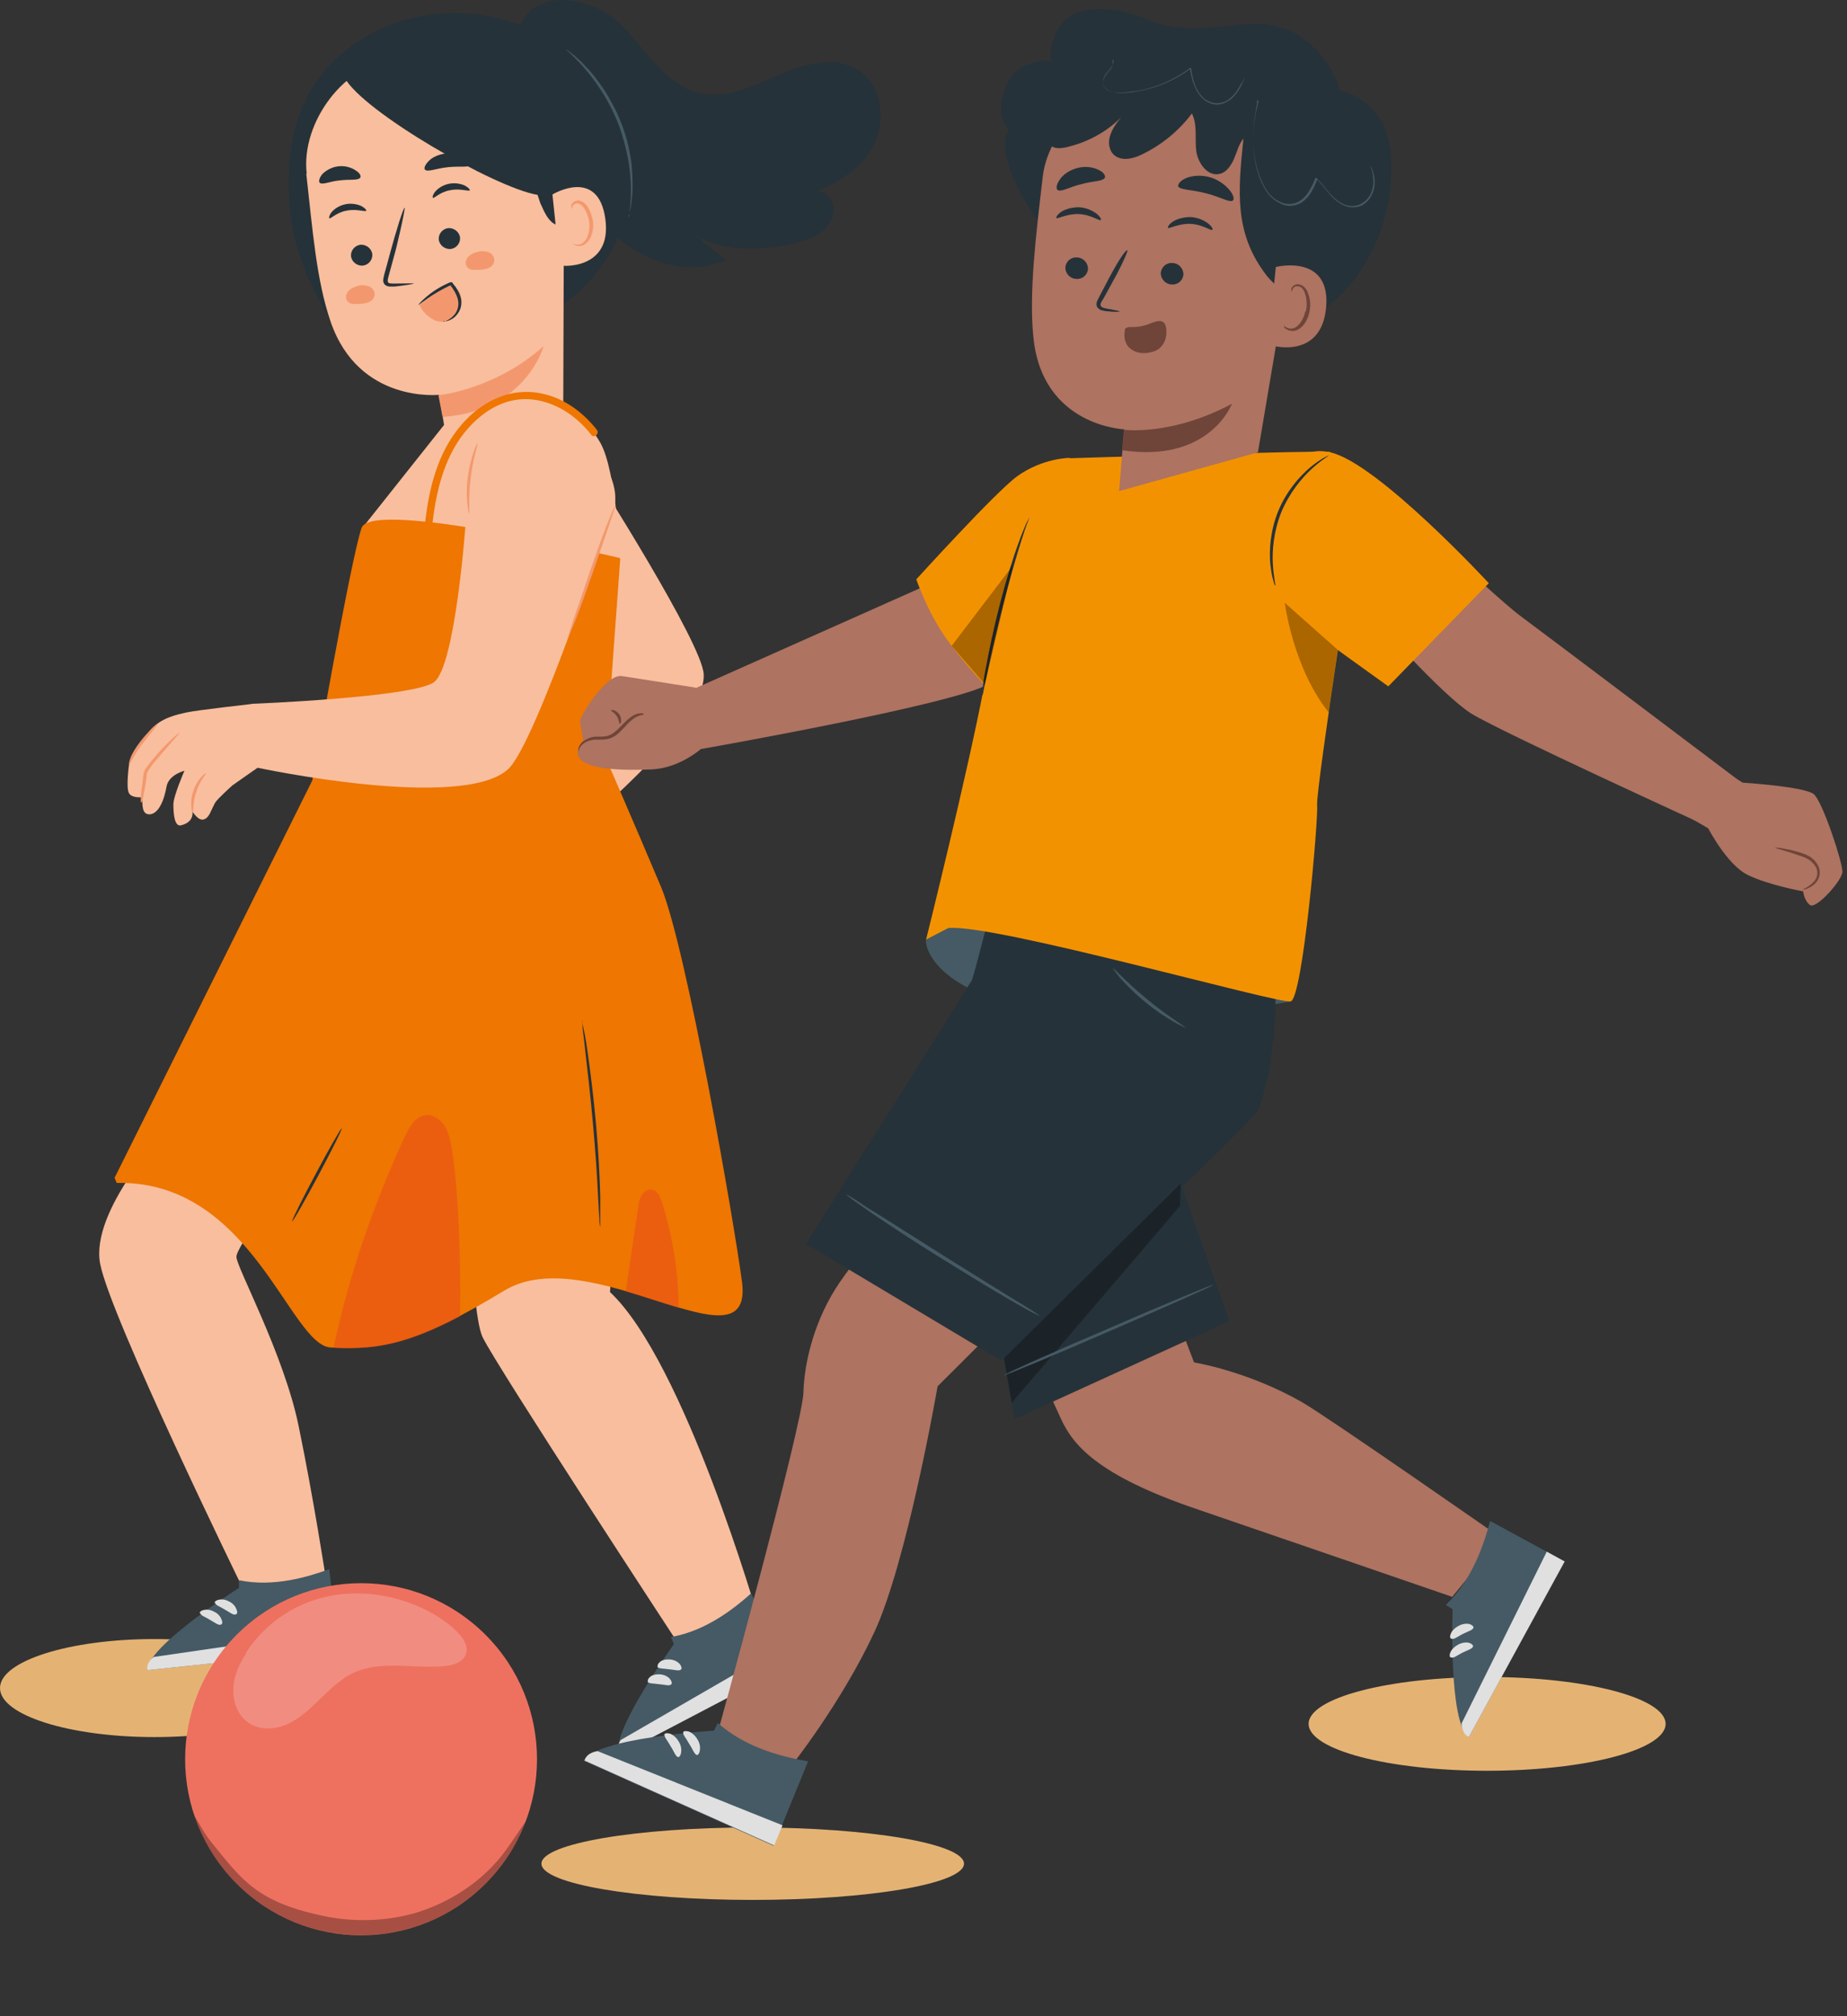 <svg width="220" height="240" viewBox="0 0 220 240" fill="none" xmlns="http://www.w3.org/2000/svg">
<rect x="0" y="0" width="220" height="240" fill="#333333" stroke="none"/>
<path d="M177.134 210.784C188.875 210.784 198.394 208.285 198.394 205.203C198.394 202.12 188.875 199.621 177.134 199.621C165.392 199.621 155.874 202.12 155.874 205.203C155.874 208.285 165.392 210.784 177.134 210.784Z" fill="#E4B374"/>
<path d="M89.658 226.158C103.557 226.158 114.825 224.227 114.825 221.845C114.825 219.463 103.557 217.532 89.658 217.532C75.758 217.532 64.491 219.463 64.491 221.845C64.491 224.227 75.758 226.158 89.658 226.158Z" fill="#E4B374"/>
<path d="M18.419 206.775C28.591 206.775 36.837 204.163 36.837 200.94C36.837 197.718 28.591 195.105 18.419 195.105C8.246 195.105 0 197.718 0 200.94C0 204.163 8.246 206.775 18.419 206.775Z" fill="#E4B374"/>
<path d="M62.867 95.655C62.867 95.655 59.822 100.424 59.416 101.236C59.011 102.099 58.148 103.57 58.503 105.244C58.706 106.31 59.721 108.898 59.721 108.898C59.721 108.898 61.344 110.674 61.903 110.724C62.461 110.826 63.07 109.913 63.07 109.913C63.07 109.913 63.831 110.775 64.44 110.674C64.846 110.623 65.708 109.659 63.78 107.376C63.019 106.462 63.679 105.041 63.679 105.041C63.679 105.041 64.896 107.477 65.556 107.984C66.216 108.492 67.332 109.304 67.636 108.695C67.941 108.086 67.941 107.426 67.332 106.97C67.332 106.97 68.448 107.173 68.651 106.564C68.803 106.006 68.397 105.549 68.093 104.686C67.941 104.23 67.89 102.251 67.89 102.251C67.89 102.251 68.195 98.445 68.195 98.09C68.195 97.684 62.867 95.553 62.867 95.553V95.655Z" fill="#F9BE9D"/>
<path d="M63.425 110.318C63.425 110.318 63.171 109.913 62.715 109.354C62.461 109.05 62.156 108.695 61.852 108.39L61.598 108.086C61.547 107.984 61.497 107.934 61.446 107.781C61.344 107.528 61.294 107.274 61.243 107.02C60.786 104.838 60.583 103.012 60.482 103.012C60.38 103.012 60.482 104.838 60.888 107.122C60.939 107.426 61.04 107.68 61.142 107.934C61.142 108.035 61.243 108.187 61.344 108.34L61.598 108.593C61.903 108.898 62.207 109.202 62.511 109.507C63.019 110.014 63.374 110.318 63.425 110.318Z" fill="#F3986E"/>
<path d="M59.772 108.898C59.772 108.898 59.721 108.593 59.569 108.187C59.416 107.781 59.264 107.173 59.112 106.564C58.808 105.244 58.605 104.179 58.503 104.179C58.402 104.179 58.402 105.295 58.757 106.665C58.909 107.325 59.112 107.934 59.366 108.34C59.569 108.745 59.772 108.948 59.822 108.898H59.772Z" fill="#F3986E"/>
<path d="M67.383 107.02C67.433 106.919 66.672 106.411 66.064 105.447C65.455 104.483 65.353 103.57 65.252 103.57C65.15 103.57 65.099 104.585 65.759 105.65C66.419 106.716 67.383 107.122 67.383 107.02Z" fill="#F3986E"/>
<path d="M70.629 56.128C70.832 56.483 83.669 76.576 83.822 80.28C84.075 86.471 68.041 99.308 68.041 99.308L62.764 95.756C62.764 95.756 72.405 82.969 72.507 80.483C72.608 77.845 62.46 68.255 61.953 67.798C61.395 67.341 55.255 60.035 57.894 56.584C60.532 53.134 68.549 52.627 70.629 56.128Z" fill="#F9BE9D"/>
<path d="M71.238 0.973C73.623 2.14 75.297 4.322 77.022 6.403C78.747 8.432 80.726 10.462 83.314 11.071C86.511 11.832 89.758 10.208 92.802 8.889C95.847 7.57 99.5 6.555 102.291 8.381C105.132 10.208 105.589 14.47 103.965 17.464C102.595 20.001 100.058 21.675 97.369 22.741C98.079 22.792 98.79 23.248 99.094 23.908C99.602 25.075 99.094 26.496 98.181 27.358C97.268 28.221 95.999 28.627 94.781 28.931C90.874 29.895 86.511 29.997 82.959 28.119C84.126 29.084 85.293 29.997 86.46 30.961C81.437 33.193 75.348 30.758 71.847 26.547C68.346 22.335 66.976 16.804 66.113 11.375L61.902 3.257C63.627 -1.31 69.005 -0.092 71.39 1.075L71.238 0.973Z" fill="#263239"/>
<path d="M34.401 23.045C34.248 18.732 34.857 14.217 37.242 10.36C40.185 5.591 45.817 2.343 51.703 1.684C57.589 1.024 63.576 2.851 67.889 6.352C72.557 10.107 75.399 15.739 75.196 21.523C75.043 27.308 71.796 33.092 66.57 36.593L40.692 40.043C36.988 34.817 34.603 29.337 34.401 23.096V23.045Z" fill="#263239"/>
<path d="M36.532 20.661C35.821 14.572 41.098 7.468 47.086 7.113L59.111 7.417C63.525 7.519 67.229 10.868 67.889 15.333L67.179 22.538L67.077 51.714L53.529 54.504L52.312 46.995C52.312 46.995 42.722 48.06 39.373 38.267C37.699 33.396 37.242 27.46 36.481 20.661H36.532Z" fill="#F9BE9D"/>
<path d="M41.809 30.504C41.91 31.215 42.57 31.671 43.229 31.62C43.94 31.519 44.396 30.91 44.346 30.25C44.244 29.54 43.584 29.084 42.925 29.134C42.215 29.236 41.758 29.845 41.809 30.504Z" fill="#263239"/>
<path d="M39.22 25.988C39.373 26.09 40.083 25.278 41.301 25.075C42.519 24.821 43.533 25.278 43.635 25.075C43.635 24.974 43.483 24.771 43.026 24.517C42.569 24.314 41.859 24.162 41.149 24.314C40.388 24.466 39.829 24.872 39.525 25.227C39.221 25.582 39.17 25.887 39.22 25.938V25.988Z" fill="#263239"/>
<path d="M52.261 28.525C52.363 29.236 53.022 29.692 53.682 29.642C54.392 29.54 54.849 28.931 54.798 28.272C54.697 27.561 54.037 27.105 53.377 27.155C52.667 27.257 52.211 27.866 52.261 28.525Z" fill="#263239"/>
<path d="M51.551 23.553C51.703 23.654 52.413 22.842 53.631 22.64C54.849 22.386 55.864 22.842 55.965 22.64C55.965 22.538 55.813 22.335 55.356 22.081C54.899 21.878 54.189 21.726 53.479 21.878C52.718 22.031 52.159 22.436 51.855 22.792C51.55 23.147 51.5 23.451 51.551 23.502V23.553Z" fill="#263239"/>
<path d="M49.267 33.752C49.267 33.701 48.404 33.752 46.984 33.752C46.629 33.752 46.273 33.752 46.223 33.599C46.121 33.396 46.223 33.092 46.324 32.737C46.527 32.026 46.73 31.265 46.933 30.504C47.187 29.692 48.252 25.126 48.201 24.72C48.049 24.72 47.237 27.257 46.375 30.453C46.172 31.215 45.969 31.976 45.766 32.686C45.715 33.041 45.512 33.396 45.766 33.802C45.918 34.005 46.172 34.107 46.425 34.107C46.679 34.107 46.831 34.107 47.034 34.107C48.404 33.955 49.267 33.802 49.267 33.752Z" fill="#263239"/>
<path d="M52.261 47.045C52.261 47.045 58.959 46.386 64.743 41.21C64.743 41.21 62.714 48.923 52.718 49.633L52.211 46.995L52.261 47.045Z" fill="#F3986E"/>
<path d="M50.587 20.153C50.84 20.559 51.906 20.052 53.377 19.899C54.798 19.747 56.066 20.001 56.117 19.544C56.117 19.341 55.864 18.986 55.305 18.682C54.747 18.377 53.935 18.174 53.073 18.276C52.21 18.377 51.5 18.733 51.094 19.138C50.688 19.544 50.485 19.95 50.587 20.153Z" fill="#263239"/>
<path d="M38.054 21.726C38.358 22.081 39.272 21.574 40.49 21.472C41.657 21.32 42.722 21.523 42.925 21.117C43.027 20.914 42.824 20.559 42.316 20.255C41.86 19.95 41.099 19.697 40.287 19.798C39.475 19.899 38.815 20.305 38.409 20.711C38.054 21.117 37.953 21.523 38.054 21.726Z" fill="#263239"/>
<path d="M69.309 18.986C69.005 16.551 68.853 15.637 68.041 13.303C67.178 10.969 65.149 8.686 63.068 7.417C61.394 6.403 58.857 5.185 56.929 4.982C53.884 4.728 52.312 4.221 46.984 6.2C44.751 7.012 44.294 6.758 42.366 8.178L41.047 9.244C43.178 13.253 59.009 22.386 64.032 23.198C64.54 24.72 64.134 23.654 64.793 25.126C65.098 25.735 65.504 26.394 66.113 26.699C66.874 27.105 67.838 26.851 68.498 26.343C69.157 25.785 69.259 25.227 69.462 24.415C69.918 22.639 69.665 20.863 69.462 19.037L69.309 18.986Z" fill="#263239"/>
<path d="M65.808 23.147C65.808 23.147 71.238 19.849 72.1 26.039C72.963 32.229 66.722 31.722 66.671 31.57C66.671 31.418 65.808 23.198 65.808 23.198V23.147Z" fill="#F9BE9D"/>
<path d="M68.193 28.982C68.193 28.982 68.295 29.033 68.498 29.084C68.701 29.134 69.005 29.185 69.309 28.982C69.918 28.677 70.324 27.561 70.172 26.445C70.121 25.887 69.918 25.379 69.665 24.923C69.411 24.517 69.106 24.212 68.751 24.212C68.447 24.212 68.244 24.415 68.193 24.568C68.142 24.77 68.193 24.872 68.193 24.872C68.193 24.872 68.041 24.771 68.041 24.517C68.041 24.415 68.092 24.212 68.244 24.111C68.396 23.959 68.599 23.908 68.802 23.857C69.259 23.857 69.766 24.212 70.02 24.669C70.324 25.126 70.527 25.735 70.629 26.343C70.781 27.612 70.273 28.83 69.462 29.185C69.056 29.337 68.701 29.286 68.498 29.185C68.295 29.033 68.244 28.931 68.244 28.931L68.193 28.982Z" fill="#F3986E"/>
<path d="M58.553 30.25C58.248 29.946 57.741 29.895 57.285 29.895C56.929 29.946 56.625 30.047 56.27 30.2C55.965 30.352 55.661 30.606 55.559 30.91C55.407 31.215 55.458 31.62 55.712 31.874C55.914 32.077 56.219 32.128 56.473 32.128C56.929 32.128 57.386 32.128 57.843 32.026C58.248 31.925 58.654 31.722 58.807 31.316C58.959 30.91 58.857 30.555 58.553 30.25Z" fill="#F3986E"/>
<path d="M44.295 34.31C43.99 34.005 43.483 33.955 43.026 33.955C42.671 34.005 42.367 34.107 42.011 34.259C41.707 34.411 41.403 34.665 41.301 34.969C41.149 35.274 41.2 35.68 41.453 35.933C41.656 36.136 41.961 36.187 42.215 36.187C42.671 36.187 43.128 36.187 43.584 36.086C43.99 35.984 44.396 35.781 44.548 35.375C44.701 34.969 44.599 34.614 44.295 34.31Z" fill="#F3986E"/>
<path d="M54.748 34.817C54.545 34.36 54.088 34.005 53.631 34.005C53.276 34.005 52.921 34.208 52.617 34.411C51.703 35.02 50.841 35.629 49.978 36.289C50.232 37.1 51.399 38.166 52.261 38.267C53.124 38.42 54.037 38.014 54.545 37.303C55.052 36.593 55.103 35.578 54.748 34.817Z" fill="#F3986E"/>
<path d="M52.819 38.318C52.819 38.267 53.428 38.217 54.037 37.557C54.342 37.253 54.595 36.745 54.595 36.136C54.595 35.578 54.342 34.969 53.936 34.361C53.834 34.208 53.733 34.056 53.581 33.904H53.783C51.399 34.969 49.877 36.39 49.826 36.289C49.826 36.289 50.13 35.883 50.79 35.325C51.449 34.766 52.413 34.107 53.631 33.599H53.783C53.783 33.549 53.885 33.65 53.885 33.65C53.986 33.802 54.088 33.955 54.24 34.107C54.646 34.716 55.001 35.426 54.95 36.086C54.95 36.745 54.595 37.303 54.24 37.659C53.885 38.014 53.479 38.166 53.225 38.217C52.972 38.267 52.819 38.217 52.819 38.217V38.318Z" fill="#263239"/>
<path d="M74.891 25.735C74.891 25.735 74.993 25.43 75.094 24.872C75.145 24.618 75.196 24.263 75.246 23.857C75.246 23.451 75.348 22.995 75.348 22.487C75.348 21.472 75.348 20.255 75.145 18.935C74.942 17.616 74.587 16.145 74.029 14.724C73.471 13.252 72.76 11.984 72.05 10.817C71.289 9.701 70.578 8.737 69.868 8.026C69.513 7.62 69.208 7.316 68.904 7.062C68.6 6.758 68.346 6.555 68.143 6.403C67.686 6.047 67.433 5.844 67.433 5.895C67.433 5.946 68.397 6.707 69.716 8.229C70.375 8.99 71.086 9.954 71.796 11.071C72.507 12.187 73.166 13.506 73.724 14.927C74.232 16.348 74.587 17.768 74.841 19.088C75.043 20.407 75.145 21.574 75.145 22.589C75.145 24.618 74.891 25.836 74.993 25.836L74.891 25.735Z" fill="#455A64"/>
<path d="M55.813 133.152C55.813 133.152 55.813 155.68 57.488 159.181C59.213 162.733 80.828 195.714 80.828 195.714L90.317 192.619C90.317 192.619 81.538 162.124 72.659 153.803L74.181 131.223L55.813 133.152Z" fill="#F9BE9D"/>
<path d="M79.915 194.852L80.271 195.714C80.271 195.714 72.609 206.319 73.725 208.856L93.971 198.251L89.455 189.676C87.476 191.452 84.076 194.141 79.966 194.852H79.915Z" fill="#455A64"/>
<path d="M93.97 198.251L92.905 196.171L73.928 207.131C73.928 207.131 73.269 208.095 73.776 208.856L94.021 198.251H93.97Z" fill="#E0E0E0"/>
<path d="M78.291 198.403C78.443 198.657 79.052 198.606 79.712 198.708C80.371 198.759 80.929 198.962 81.132 198.708C81.234 198.606 81.183 198.353 80.98 198.099C80.777 197.845 80.371 197.592 79.864 197.541C79.356 197.49 78.9 197.592 78.646 197.795C78.392 197.998 78.291 198.2 78.342 198.353L78.291 198.403Z" fill="#E0E0E0"/>
<path d="M77.124 200.179C77.276 200.433 77.885 200.382 78.545 200.484C79.204 200.535 79.763 200.738 79.966 200.484C80.067 200.382 80.016 200.129 79.813 199.875C79.61 199.621 79.204 199.368 78.697 199.317C78.19 199.266 77.733 199.368 77.479 199.571C77.226 199.773 77.124 199.976 77.175 200.129L77.124 200.179Z" fill="#E0E0E0"/>
<path d="M19.635 134.724C19.635 134.724 10.756 144.111 11.923 150.403C13.09 156.695 28.921 189.067 28.921 189.067L38.815 187.9C38.815 187.9 37.343 178.31 35.568 169.735C33.792 161.109 28.109 150.758 28.16 149.591C28.16 148.424 33.538 141.219 33.538 141.219L19.635 134.724Z" fill="#F9BE9D"/>
<path d="M28.464 188.103V189.017C28.464 189.017 17.453 196.019 17.555 198.809L40.286 196.425L39.221 186.784C36.735 187.697 32.574 188.966 28.464 188.103Z" fill="#455A64"/>
<path d="M40.235 196.425L39.981 194.091L18.316 197.237C18.316 197.237 17.351 197.896 17.554 198.809L40.286 196.425H40.235Z" fill="#E0E0E0"/>
<path d="M25.623 190.792C25.673 191.097 26.232 191.249 26.79 191.604C27.348 191.909 27.805 192.315 28.109 192.162C28.261 192.112 28.312 191.858 28.16 191.554C28.058 191.249 27.754 190.843 27.297 190.64C26.84 190.387 26.384 190.336 26.029 190.437C25.724 190.488 25.521 190.691 25.572 190.843L25.623 190.792Z" fill="#E0E0E0"/>
<path d="M23.846 192.01C23.897 192.315 24.455 192.467 25.013 192.822C25.571 193.127 26.028 193.532 26.332 193.38C26.485 193.329 26.535 193.076 26.383 192.771C26.282 192.467 25.977 192.061 25.521 191.858C25.064 191.604 24.607 191.554 24.252 191.655C23.948 191.706 23.745 191.909 23.796 192.061L23.846 192.01Z" fill="#E0E0E0"/>
<path d="M73.877 66.53C73.877 66.53 73.42 56.026 71.492 52.678C68.448 47.299 61.801 47.147 61.801 47.147L52.921 50.547L43.129 62.876L41.048 79.215L68.752 78.504L73.826 66.53H73.877Z" fill="#F9BE9D"/>
<path d="M73.877 66.53L72.151 90.225C72.151 90.225 75.297 97.43 78.748 105.6C81.741 112.754 87.475 145.634 88.388 152.636C89.758 163.646 70.223 147.41 60.025 153.651C49.826 159.841 45.513 160.754 39.373 160.399C34.502 160.095 29.936 140.458 13.902 140.813L13.648 140.204L25.268 116.864L37.192 92.915C37.192 92.915 41.809 66.327 43.077 62.826C44.346 59.325 73.826 66.428 73.826 66.428L73.877 66.53Z" fill="#EE7601"/>
<path d="M50.384 65.312C50.688 60.187 51.45 54.758 54.849 50.699C57.437 47.604 61.192 45.878 65.149 46.995C67.534 47.654 69.564 49.227 71.086 51.155C71.441 51.612 70.782 52.221 70.426 51.764C68.853 49.735 66.672 48.162 64.084 47.654C61.699 47.198 59.467 47.857 57.538 49.329C52.617 53.084 51.602 59.578 51.247 65.363C51.247 65.921 50.333 65.921 50.333 65.363L50.384 65.312Z" fill="#EE7601"/>
<g opacity="0.6">
<path d="M39.729 160.399C41.606 151.722 44.498 143.3 48.253 135.232C48.761 134.116 49.522 132.847 50.739 132.746C51.602 132.644 52.465 133.253 52.972 134.014C53.429 134.775 53.632 135.689 53.784 136.551C54.596 141.27 54.9 149.896 54.799 156.695C48.355 160.095 44.6 160.653 39.83 160.45L39.729 160.399Z" fill="#E94E1B"/>
<path d="M74.537 153.701C75.044 150.403 75.501 147.054 76.008 143.756C76.059 143.249 76.16 142.741 76.414 142.285C76.668 141.828 77.175 141.524 77.683 141.625C78.342 141.727 78.647 142.488 78.85 143.097C80.118 147.156 80.829 151.418 80.829 155.68C78.9 155.122 76.719 154.361 74.486 153.701H74.537Z" fill="#E94E1B"/>
</g>
<path d="M34.807 145.38C34.909 145.38 36.279 142.995 37.902 139.951C39.526 136.906 40.794 134.369 40.693 134.319C40.592 134.319 39.222 136.703 37.598 139.748C35.974 142.792 34.706 145.329 34.807 145.38Z" fill="#263239"/>
<path d="M69.361 121.583C69.361 121.583 69.361 121.938 69.411 122.547C69.513 123.257 69.614 124.12 69.716 125.135C69.969 127.316 70.325 130.361 70.629 133.76C70.933 137.109 71.136 140.204 71.238 142.386C71.289 143.452 71.339 144.314 71.39 145.025C71.39 145.634 71.441 145.989 71.492 145.989C71.492 145.989 71.492 145.634 71.492 145.025C71.492 144.416 71.492 143.503 71.492 142.386C71.441 140.154 71.289 137.109 70.984 133.71C70.68 130.31 70.274 127.266 69.969 125.084C69.817 123.968 69.665 123.105 69.513 122.496C69.411 121.887 69.31 121.532 69.31 121.532L69.361 121.583Z" fill="#263239"/>
<path d="M30.14 83.781C30.14 83.781 23.392 84.543 22.275 84.796C21.159 85.05 19.13 85.405 17.81 87.029C16.998 88.044 15.375 90.987 15.375 90.987C15.375 90.987 14.969 93.828 15.375 94.437C15.73 95.046 16.998 94.894 16.998 94.894C16.998 94.894 16.796 96.314 17.303 96.771C17.709 97.126 19.18 97.228 19.84 93.625C20.094 92.204 21.971 91.748 21.971 91.748C21.971 91.748 20.652 94.741 20.652 95.756C20.652 96.771 20.753 98.445 21.565 98.243C22.377 98.04 22.986 97.583 22.935 96.619C22.935 96.619 23.645 97.786 24.305 97.532C24.965 97.278 25.066 96.568 25.624 95.553C25.929 95.046 27.705 93.473 27.705 93.473C27.705 93.473 31.459 90.834 31.865 90.581C32.221 90.276 30.14 83.731 30.14 83.731V83.781Z" fill="#F9BE9D"/>
<path d="M16.897 95.502C16.948 95.502 17.049 94.944 17.201 94.082C17.303 93.574 17.354 93.067 17.455 92.559C17.455 92.407 17.455 92.255 17.506 92.103C17.506 92.001 17.607 91.849 17.658 91.748C17.81 91.494 18.013 91.24 18.216 90.936C19.941 88.856 21.464 87.232 21.413 87.181C21.413 87.181 20.956 87.486 20.297 88.145C19.637 88.754 18.774 89.667 17.912 90.733C17.709 90.987 17.506 91.291 17.303 91.545C17.303 91.646 17.201 91.697 17.201 91.748C17.201 91.849 17.151 91.951 17.1 92.001C17.1 92.154 17.1 92.306 17.049 92.458C16.998 93.016 16.948 93.524 16.846 94.031C16.745 94.944 16.745 95.502 16.796 95.502H16.897Z" fill="#F3986E"/>
<path d="M15.374 90.987C15.425 90.987 15.577 90.682 15.831 90.226C16.085 89.769 16.491 89.16 16.998 88.5C17.962 87.232 18.875 86.217 18.774 86.166C18.723 86.116 17.708 86.978 16.694 88.297C16.186 88.957 15.78 89.617 15.577 90.124C15.374 90.632 15.323 90.987 15.374 90.987Z" fill="#F3986E"/>
<path d="M22.935 96.669C23.087 96.669 22.935 95.502 23.392 94.234C23.798 92.915 24.61 92.103 24.559 92.052C24.508 91.951 23.493 92.712 23.037 94.132C22.529 95.553 22.884 96.72 22.935 96.72V96.669Z" fill="#F3986E"/>
<path d="M72.965 60.847C72.762 61.354 63.831 88.653 60.483 91.595C54.901 96.568 30.698 91.392 30.698 91.392L29.988 83.781C29.988 83.781 49.269 83.02 51.705 81.194C54.242 79.266 55.459 62.521 55.51 61.659C55.561 60.796 57.641 49.481 62.867 49.329C68.043 49.177 74.741 56.23 73.016 60.898L72.965 60.847Z" fill="#F9BE9D"/>
<path d="M67.636 75.968C67.636 75.968 68.042 75.105 68.6 73.684C69.159 72.263 69.869 70.285 70.63 68.103C71.34 65.972 72.051 64.043 72.558 62.471C73.066 61.05 73.319 60.136 73.269 60.136C73.269 60.136 72.863 60.999 72.305 62.42C71.746 63.84 71.036 65.819 70.275 68.001C69.564 70.132 68.905 72.06 68.347 73.633C67.89 75.054 67.586 75.968 67.636 75.968Z" fill="#F3986E"/>
<path d="M56.88 52.779C56.778 52.779 56.017 54.504 55.713 56.838C55.408 59.172 55.814 61.101 55.865 61.101C55.967 61.101 55.764 59.223 56.068 56.889C56.322 54.606 56.981 52.779 56.88 52.779Z" fill="#F3986E"/>
<path d="M57.825 224.229C66.009 216.045 66.009 202.777 57.825 194.593C49.641 186.409 36.373 186.409 28.189 194.593C20.005 202.777 20.005 216.045 28.189 224.229C36.373 232.413 49.641 232.413 57.825 224.229Z" fill="#EE7160"/>
<g opacity="0.2">
<path d="M29.277 196.78C31.864 192.721 37.091 189.016 44.346 189.778C47.847 190.133 51.856 191.706 54.393 194.192C55.154 194.953 55.864 195.968 55.459 196.983C55.103 197.845 54.038 198.2 53.124 198.302C49.42 198.708 45.412 197.541 42.012 199.164C40.541 199.875 39.374 201.042 38.207 202.158C37.04 203.274 35.873 204.441 34.401 205.152C32.93 205.862 31.103 206.014 29.733 205.152C28.414 204.34 27.754 202.716 27.805 201.143C27.805 199.621 28.465 198.099 29.327 196.83L29.277 196.78Z" fill="white"/>
</g>
<g opacity="0.3">
<path d="M23.086 216.01C23.492 216.67 24.304 218.192 25.065 219.156C28.82 223.773 30.545 226.463 38.866 228.137C42.215 228.797 45.868 228.695 49.217 227.782C53.175 226.666 57.437 224.129 60.228 220.272C61.09 219.105 61.75 218.04 62.613 216.822C59.517 224.991 51.501 230.674 42.266 230.319C33.234 230.015 25.775 224.078 23.086 215.959V216.01Z" fill="black"/>
</g>
<path d="M153.742 119.198C153.742 119.198 137.962 122.344 124.77 120.365C111.577 118.386 110.106 112.805 110.309 111.841C110.562 110.877 121.116 105.143 131.62 106.97C136.085 107.731 153.692 119.198 153.692 119.198H153.742Z" fill="#455A64"/>
<path d="M207.73 93.371C207.73 93.371 183.324 74.953 181.243 73.43C179.163 71.908 173.886 66.936 173.886 66.936L163.738 73.633C163.738 73.633 171.653 82.665 175.256 84.948C178.909 87.181 203.468 98.394 203.468 98.394L207.679 93.371H207.73Z" fill="#AE7361"/>
<path d="M207.628 93.168C207.628 93.168 214.935 93.625 216.051 94.538C217.117 95.452 219.502 102.758 219.451 103.773C219.451 104.788 216.305 108.289 215.594 107.731C214.884 107.223 214.783 106.107 214.783 106.107C214.783 106.107 210.571 105.346 208.136 104.128C205.7 102.91 203.468 98.597 203.468 98.597L200.22 96.72L206.258 92.356L207.578 93.168H207.628Z" fill="#AE7361"/>
<path d="M214.732 105.904C214.732 105.904 214.884 105.904 215.087 105.853C215.29 105.752 215.645 105.65 216 105.346C216.355 105.092 216.71 104.585 216.761 103.976C216.812 103.367 216.457 102.707 215.949 102.251C215.442 101.794 214.782 101.591 214.275 101.439C213.717 101.287 213.26 101.135 212.803 101.084C211.992 100.881 211.433 100.881 211.433 100.932C211.433 100.932 211.941 101.084 212.753 101.338C213.159 101.439 213.615 101.591 214.173 101.794C214.681 101.946 215.29 102.149 215.746 102.555C216.203 102.961 216.507 103.469 216.457 103.976C216.457 104.483 216.152 104.889 215.848 105.143C215.239 105.701 214.732 105.853 214.732 105.904Z" fill="#6F4539"/>
<path d="M136.846 148.12L142.225 162.175C142.225 162.175 148.567 163.19 155.062 166.894C158.157 168.67 178.758 183.029 178.758 183.029L172.973 190.082C172.973 190.082 154.098 183.587 142.377 179.579C130.656 175.57 127.764 171.968 126.343 168.822C124.922 165.676 120.305 155.832 120.305 155.832L136.846 148.12Z" fill="#AE7361"/>
<path d="M172.213 191.046L173.025 191.554C173.025 191.554 172.517 205.152 174.953 206.776L186.369 185.871L177.49 181.05C176.779 183.74 175.409 188.002 172.213 191.046Z" fill="#455A64"/>
<path d="M186.369 185.871L184.238 184.704L174.09 205.152C174.09 205.152 174.09 206.37 174.953 206.776L186.369 185.871Z" fill="#E0E0E0"/>
<path d="M172.872 195.055C173.177 195.207 173.633 194.801 174.242 194.497C174.851 194.192 175.46 194.04 175.511 193.735C175.511 193.583 175.359 193.431 175.054 193.33C174.699 193.228 174.242 193.279 173.735 193.532C173.278 193.786 172.923 194.141 172.822 194.446C172.669 194.75 172.72 195.004 172.822 195.055H172.872Z" fill="#E0E0E0"/>
<path d="M172.821 197.287C173.126 197.44 173.582 197.034 174.191 196.729C174.8 196.425 175.409 196.273 175.46 195.968C175.46 195.816 175.307 195.664 175.003 195.562C174.648 195.461 174.191 195.511 173.684 195.765C173.227 196.019 172.872 196.374 172.77 196.678C172.618 196.983 172.669 197.237 172.77 197.287H172.821Z" fill="#E0E0E0"/>
<path d="M125.785 150.454C125.48 151.367 111.679 165.016 111.679 165.016C111.679 165.016 108.076 185.871 104.119 194.344C100.161 202.818 94.123 210.378 94.123 210.378L85.294 206.979C85.294 206.979 95.594 169.583 95.696 165.778C95.797 161.972 97.116 156.847 100.059 152.585C103.002 148.323 111.121 138.632 111.121 138.632L125.785 150.403V150.454Z" fill="#AE7361"/>
<path d="M85.496 205.101L85.04 206.014C85.04 206.014 70.985 206.826 69.564 209.617L92.143 219.714L96.253 209.668C93.412 209.16 88.896 208.146 85.446 205.05L85.496 205.101Z" fill="#455A64"/>
<path d="M92.194 219.714L93.209 217.279L71.188 208.45C71.188 208.45 69.919 208.552 69.615 209.566L92.194 219.664V219.714Z" fill="#E0E0E0"/>
<path d="M81.387 206.167C81.286 206.471 81.742 206.928 82.097 207.587C82.503 208.196 82.706 208.856 83.011 208.907C83.163 208.907 83.315 208.704 83.366 208.348C83.417 207.993 83.366 207.486 83.062 207.029C82.808 206.573 82.351 206.217 82.047 206.116C81.692 206.014 81.438 206.065 81.387 206.167Z" fill="#E0E0E0"/>
<path d="M79.155 206.42C79.053 206.725 79.51 207.181 79.865 207.841C80.271 208.45 80.474 209.11 80.778 209.16C80.93 209.16 81.083 208.957 81.133 208.602C81.184 208.247 81.133 207.74 80.829 207.283C80.575 206.826 80.119 206.471 79.814 206.37C79.459 206.268 79.205 206.319 79.155 206.42Z" fill="#E0E0E0"/>
<path d="M120.051 64.754L112.288 68.813L81.742 82.411L83.518 89.16C83.518 89.16 113.556 83.883 117.717 81.447C121.827 79.012 126.292 75.156 126.292 75.156L120.051 64.754Z" fill="#AE7361"/>
<path d="M74.132 80.483C74.487 80.534 82.859 81.853 82.859 81.853L84.229 88.5C84.229 88.5 81.387 91.494 77.43 91.595C73.472 91.748 69.108 91.545 68.804 89.718C68.702 89.109 69.514 88.348 69.514 88.348C69.514 88.348 69.159 86.471 69.108 85.862C69.058 85.253 72.254 80.128 74.081 80.483H74.132Z" fill="#AE7361"/>
<path d="M76.669 84.948C76.669 84.948 76.06 84.746 75.299 85.253C74.893 85.507 74.537 85.862 74.132 86.268C73.726 86.674 73.32 87.13 72.762 87.435C72.204 87.739 71.595 87.688 71.037 87.688C70.428 87.688 69.92 87.942 69.514 88.196C69.159 88.45 68.956 88.805 68.905 89.058C68.855 89.312 68.905 89.464 68.905 89.464C68.956 89.464 68.905 88.856 69.666 88.399C70.022 88.196 70.478 88.044 71.037 88.044C71.595 88.044 72.254 88.094 72.914 87.79C73.573 87.485 73.979 86.978 74.385 86.572C74.74 86.166 75.096 85.811 75.451 85.557C76.111 85.05 76.719 85.101 76.669 85.05V84.948Z" fill="#6F4539"/>
<path d="M73.827 86.166C73.827 86.166 73.979 86.065 73.979 85.862C73.979 85.659 73.979 85.354 73.776 85.05C73.573 84.796 73.32 84.593 73.117 84.543C72.914 84.492 72.762 84.543 72.762 84.543C72.762 84.644 73.168 84.796 73.472 85.253C73.776 85.71 73.726 86.166 73.827 86.166Z" fill="#6F4539"/>
<path d="M139.282 136.45C139.485 138.023 146.436 157.253 146.436 157.253L120.863 168.923L117.666 151.266L139.282 136.45Z" fill="#263239"/>
<path d="M149.937 131.985C149.379 133.557 119.189 161.921 119.189 161.921L96.001 148.069C96.001 148.069 115.485 117.168 115.739 116.712C115.992 116.255 118.022 108.187 118.022 108.187L151.764 112.348C151.764 112.348 152.83 124.018 149.937 131.985Z" fill="#263239"/>
<path opacity="0.3" d="M140.652 140.864L119.594 161.667L120.508 166.995L140.55 143.553L140.652 140.864Z" fill="black"/>
<path d="M132.534 115.24C132.534 115.24 132.889 115.798 133.548 116.559C134.259 117.321 135.223 118.335 136.44 119.299C137.658 120.314 138.825 121.075 139.739 121.583C140.601 122.09 141.21 122.344 141.21 122.344C141.261 122.242 139.079 120.974 136.694 118.995C134.259 117.016 132.584 115.139 132.534 115.24Z" fill="#455A64"/>
<path d="M100.821 142.234C100.821 142.234 101.125 142.488 101.683 142.894C102.241 143.3 103.053 143.858 104.068 144.568C106.098 145.938 108.939 147.815 112.136 149.794C115.332 151.773 118.225 153.549 120.356 154.767C121.421 155.376 122.284 155.883 122.893 156.188C123.502 156.492 123.857 156.695 123.857 156.644C123.857 156.644 123.552 156.391 122.994 156.035C122.334 155.629 121.523 155.122 120.508 154.513C118.377 153.194 115.485 151.418 112.339 149.439C109.193 147.46 106.351 145.634 104.22 144.314C103.205 143.705 102.394 143.147 101.785 142.741C101.176 142.386 100.871 142.183 100.871 142.234H100.821Z" fill="#455A64"/>
<path d="M119.595 163.697C119.595 163.799 125.227 161.465 132.128 158.471C139.028 155.477 144.559 153.042 144.508 152.94C144.508 152.839 138.876 155.173 131.975 158.167C125.075 161.109 119.544 163.596 119.595 163.697Z" fill="#455A64"/>
<path d="M162.064 59.477C162.064 59.477 156.736 93.879 156.888 95.756C157.04 97.633 155.163 118.843 153.742 119.198C152.321 119.553 118.376 109.913 112.947 110.471L110.309 111.841C110.309 111.841 115.18 92.306 117.209 81.752C119.188 71.198 127.205 54.555 127.205 54.555C127.205 54.555 157.7 53.591 158.36 53.794C159.07 53.997 162.064 59.528 162.064 59.528V59.477Z" fill="#F39200"/>
<path d="M177.336 69.422C177.336 69.422 164.093 55.113 158.461 53.845C152.829 52.576 150.393 59.984 150.14 64.145C149.835 68.813 154.706 73.989 155.822 74.8C156.939 75.663 165.362 81.701 165.362 81.701L177.336 69.422Z" fill="#F39200"/>
<path d="M127.408 54.504C127.408 54.504 124.212 54.504 121.167 56.686C118.579 58.563 109.142 68.965 109.142 68.965C109.142 68.965 110.41 72.669 112.541 75.764C114.825 79.062 118.579 82.919 118.579 82.919L127.408 54.504Z" fill="#F39200"/>
<path d="M151.916 69.777C151.967 69.777 151.713 68.762 151.611 67.139C151.51 65.515 151.713 63.232 152.626 60.948C153.59 58.665 155.062 56.889 156.229 55.824C157.446 54.707 158.309 54.251 158.309 54.2C158.309 54.2 158.055 54.301 157.649 54.504C157.244 54.758 156.685 55.113 156.077 55.62C154.808 56.686 153.235 58.462 152.271 60.796C151.307 63.13 151.155 65.515 151.307 67.139C151.408 67.95 151.51 68.61 151.662 69.067C151.764 69.523 151.865 69.726 151.916 69.726V69.777Z" fill="#263239"/>
<path d="M122.639 61.557C122.639 61.557 122.487 61.811 122.233 62.318C122.03 62.826 121.675 63.587 121.37 64.5C120.66 66.377 119.848 69.016 119.087 71.959C118.326 74.902 117.768 77.642 117.413 79.57C117.21 80.534 117.108 81.346 117.057 81.904C117.007 82.462 116.956 82.766 117.007 82.766C117.057 82.766 117.108 82.462 117.21 81.904C117.362 81.295 117.514 80.534 117.717 79.57C118.123 77.642 118.732 74.953 119.493 71.959C120.254 69.016 121.015 66.377 121.624 64.449C121.928 63.485 122.182 62.724 122.385 62.217C122.588 61.709 122.69 61.405 122.639 61.405V61.557Z" fill="#263239"/>
<path opacity="0.3" d="M120.66 67.291L113.354 76.881L117.311 81.447L120.66 67.291Z" fill="black"/>
<path opacity="0.3" d="M159.324 77.337L153.032 71.756C153.032 71.756 153.996 79.468 158.258 84.796L159.324 77.337Z" fill="black"/>
<path d="M127.915 1.633C125.835 2.699 124.871 5.388 125.226 7.468C125.226 7.468 125.327 7.062 123.754 7.316C122.182 7.57 120.964 8.28 120.304 9.295C119.594 10.36 118.325 13.506 120.203 15.536C118.224 17.515 122.131 24.212 123.298 25.836C124.922 28.119 125.378 27.866 128.118 28.424C132.533 29.337 132.888 26.699 136.744 24.365C143.898 20.052 151.915 17.363 159.831 14.724C160.693 9.954 156.939 4.322 152.169 3.155C147.552 2.039 143.695 4.424 137.759 2.749C137.759 2.749 131.67 -0.194 127.966 1.684L127.915 1.633Z" fill="#263239"/>
<path d="M124.212 20.965C124.973 14.673 132.076 8.787 138.317 9.752L155.569 14.42L155.975 17.515L149.835 53.845L133.294 58.462L133.903 51.105C133.903 51.105 124.161 50.75 123.095 40.196C122.537 34.919 123.4 27.916 124.212 20.965Z" fill="#AE7361"/>
<path d="M133.903 51.155C133.903 51.155 139.535 51.917 146.74 48.06C146.74 48.06 144.102 55.164 133.649 53.591L133.852 51.155H133.903Z" fill="#6F4539"/>
<path d="M158.562 10.614C158.562 10.614 165.057 10.918 165.666 18.428C166.275 25.938 162.723 32.432 159.323 35.477C155.924 38.521 153.691 38.927 153.691 38.927L150.697 25.988L158.562 10.563V10.614Z" fill="#263239"/>
<path d="M125.429 15.079C127.509 11.578 131.264 9.295 135.222 8.381C139.179 7.468 143.34 7.874 147.298 8.94C151.205 10.005 154.959 11.68 158.664 13.354C159.577 13.76 160.541 14.217 160.947 15.13C161.201 15.739 161.15 16.449 161.099 17.109C160.541 22.69 159.932 28.322 159.374 33.904L157.699 37.303C155.873 37.253 152.017 34.259 150.9 32.838C146.993 27.815 147.45 22.842 148.11 16.5C147.551 17.16 147.348 18.073 146.993 18.885C146.638 19.697 146.08 20.559 145.217 20.711C143.797 21.016 142.63 19.341 142.477 17.87C142.325 16.398 142.63 14.825 141.97 13.506C140.448 15.536 138.418 17.21 136.135 18.326C135.069 18.885 133.649 19.24 132.735 18.479C132.076 17.921 131.974 16.957 132.228 16.145C132.482 15.333 132.989 14.623 133.547 13.963C131.72 15.79 129.386 17.007 126.849 17.565C126.291 17.667 125.632 17.718 125.226 17.363C124.617 16.804 124.921 15.79 125.327 15.079H125.429Z" fill="#263239"/>
<path d="M152.017 31.773C152.169 31.722 158.562 30.25 157.953 36.644C157.344 43.037 151.052 41.109 151.052 40.957C151.052 40.754 151.966 31.773 151.966 31.773H152.017Z" fill="#AE7361"/>
<path d="M155.569 36.999C155.569 36.898 155.569 36.745 155.619 36.644C155.67 36.086 155.619 35.477 155.467 35.02C155.315 34.513 155.061 34.157 154.706 34.107C154.351 34.005 154.097 34.157 153.996 34.361C153.894 34.513 153.945 34.665 153.894 34.665C153.894 34.665 153.742 34.563 153.843 34.31C153.843 34.208 153.996 34.056 154.148 33.955C154.3 33.853 154.554 33.802 154.757 33.853C155.264 33.955 155.67 34.411 155.822 34.969C156.025 35.477 156.127 36.136 156.025 36.796C155.873 38.065 155.112 39.231 154.148 39.384C153.691 39.434 153.336 39.282 153.133 39.13C152.93 38.978 152.93 38.826 152.93 38.775C152.93 38.775 153.032 38.876 153.235 38.978C153.387 39.079 153.742 39.181 154.046 39.079C154.655 38.927 155.264 38.065 155.467 37.1" fill="#6F4539"/>
<path d="M149.886 11.984C149.886 11.984 149.886 11.984 149.886 12.085C149.886 12.136 149.886 12.238 149.835 12.339C149.784 12.542 149.733 12.847 149.632 13.202C149.48 13.963 149.277 15.13 149.277 16.551C149.277 17.971 149.429 19.697 150.139 21.422C150.494 22.284 151.002 23.198 151.814 23.806C152.22 24.111 152.727 24.365 153.234 24.466C153.742 24.568 154.351 24.466 154.858 24.212C155.416 23.908 155.873 23.401 156.177 22.893C156.482 22.386 156.736 21.828 156.938 21.27H156.786C157.395 21.878 157.903 22.538 158.41 23.147C158.917 23.756 159.577 24.263 160.237 24.517C160.947 24.771 161.708 24.72 162.266 24.415C162.824 24.111 163.23 23.604 163.433 23.096C163.687 22.589 163.738 22.132 163.738 21.675C163.738 21.27 163.687 20.914 163.585 20.61C163.535 20.305 163.433 20.102 163.383 19.95C163.332 19.798 163.281 19.747 163.281 19.747C163.281 19.747 163.281 19.849 163.332 19.95C163.332 20.102 163.433 20.305 163.484 20.61C163.535 20.914 163.585 21.27 163.585 21.675C163.585 22.081 163.484 22.589 163.281 23.045C163.078 23.502 162.672 23.959 162.114 24.263C161.556 24.568 160.845 24.618 160.186 24.365C159.526 24.111 158.917 23.604 158.41 23.045C157.903 22.436 157.395 21.777 156.786 21.168H156.685C156.482 21.726 156.228 22.234 155.924 22.741C155.619 23.248 155.213 23.705 154.655 24.009C154.199 24.263 153.691 24.314 153.184 24.263C152.676 24.162 152.22 23.959 151.814 23.654C151.002 23.045 150.545 22.183 150.19 21.32C149.48 19.595 149.277 17.921 149.277 16.5C149.277 15.079 149.429 13.963 149.581 13.202C149.632 12.796 149.683 12.492 149.733 12.289C149.733 12.187 149.733 12.136 149.733 12.035C149.733 11.984 149.733 11.933 149.733 11.933L149.886 11.984Z" fill="#455A64"/>
<path d="M132.634 7.062C132.634 7.062 132.634 7.164 132.634 7.316C132.634 7.468 132.583 7.722 132.38 7.976C132.228 8.229 131.923 8.534 131.67 8.889C131.518 9.092 131.416 9.295 131.365 9.599C131.365 9.853 131.416 10.157 131.619 10.411C131.822 10.665 132.076 10.817 132.38 10.918C132.685 11.02 133.04 11.071 133.344 11.071C134.004 11.071 134.765 11.02 135.475 10.868C136.997 10.614 138.621 10.107 140.143 9.244C140.752 8.889 141.361 8.534 141.869 8.128H141.716C141.868 8.787 141.97 9.548 142.274 10.208C142.528 10.868 142.934 11.477 143.441 11.883C143.949 12.289 144.608 12.491 145.167 12.441C145.725 12.39 146.232 12.085 146.587 11.832C146.942 11.527 147.247 11.172 147.45 10.868C147.653 10.563 147.805 10.259 147.907 10.056C148.008 9.802 148.11 9.65 148.16 9.498C148.211 9.396 148.262 9.295 148.211 9.295C148.211 9.295 148.211 9.346 148.11 9.498C148.059 9.65 147.957 9.802 147.805 10.005C147.551 10.462 147.196 11.172 146.486 11.73C146.131 12.035 145.674 12.238 145.116 12.289C144.558 12.339 144 12.136 143.492 11.781C142.985 11.375 142.63 10.817 142.376 10.208C142.122 9.548 141.97 8.838 141.869 8.128C141.869 8.128 141.818 8.026 141.767 8.077C141.26 8.483 140.651 8.838 140.042 9.193C138.52 10.056 136.947 10.563 135.424 10.817C134.663 10.918 133.953 11.02 133.293 11.02C132.938 11.02 132.634 11.02 132.329 10.918C132.025 10.817 131.771 10.665 131.619 10.462C131.467 10.259 131.365 10.005 131.365 9.751C131.365 9.498 131.517 9.295 131.619 9.092C131.873 8.737 132.126 8.432 132.329 8.178C132.532 7.925 132.583 7.62 132.532 7.468C132.532 7.367 132.532 7.316 132.532 7.265V7.214L132.634 7.062Z" fill="#455A64"/>
<path d="M126.901 31.773C126.85 32.483 127.408 33.143 128.118 33.193C128.879 33.295 129.488 32.788 129.59 32.077C129.64 31.367 129.082 30.707 128.372 30.656C127.611 30.555 127.002 31.062 126.901 31.773Z" fill="#263239"/>
<path d="M125.784 25.938C125.936 26.14 127.002 25.43 128.473 25.481C129.945 25.532 130.959 26.343 131.112 26.191C131.213 26.14 131.061 25.785 130.604 25.43C130.148 25.075 129.387 24.72 128.524 24.669C127.611 24.669 126.85 24.923 126.393 25.227C125.936 25.532 125.784 25.836 125.835 25.938H125.784Z" fill="#263239"/>
<path d="M138.266 32.432C138.215 33.143 138.773 33.802 139.484 33.853C140.245 33.955 140.854 33.447 140.955 32.737C141.006 32.026 140.448 31.367 139.737 31.316C138.976 31.215 138.367 31.722 138.266 32.432Z" fill="#263239"/>
<path d="M139.078 27.105C139.23 27.308 140.296 26.597 141.767 26.648C143.239 26.699 144.254 27.511 144.406 27.358C144.507 27.308 144.355 26.952 143.898 26.597C143.442 26.242 142.681 25.887 141.818 25.836C140.905 25.836 140.144 26.09 139.687 26.394C139.23 26.699 139.078 27.003 139.129 27.105H139.078Z" fill="#263239"/>
<path d="M133.395 37.1C133.395 37.05 133.294 36.999 131.873 36.745C131.518 36.694 131.163 36.593 131.112 36.39C131.01 36.187 131.213 35.883 131.416 35.578C131.772 34.919 132.178 34.208 132.583 33.447C133.04 32.686 134.258 30.25 134.309 29.794C134.156 29.743 133.649 30.2 132.025 33.244C131.619 34.005 131.264 34.716 130.909 35.375C130.757 35.68 130.503 36.035 130.655 36.492C130.757 36.694 131.01 36.898 131.264 36.948C131.518 36.999 131.721 37.05 131.873 37.05C133.345 37.202 133.446 37.05 133.446 37.05L133.395 37.1Z" fill="#263239"/>
<path d="M140.296 22.081C140.398 22.64 141.869 22.538 143.594 22.995C145.319 23.401 146.639 24.263 146.892 23.806C147.045 23.604 146.842 23.045 146.334 22.487C145.827 21.929 145.015 21.32 144 21.067C142.985 20.813 142.021 20.914 141.362 21.168C140.702 21.422 140.347 21.828 140.347 22.081H140.296Z" fill="#263239"/>
<path d="M125.936 22.589C126.342 22.944 127.408 22.234 128.778 21.929C130.148 21.523 131.416 21.625 131.619 21.117C131.67 20.863 131.416 20.458 130.807 20.204C130.198 19.899 129.285 19.747 128.321 20.001C127.357 20.255 126.596 20.813 126.241 21.371C125.835 21.929 125.784 22.386 125.936 22.589Z" fill="#263239"/>
<path d="M134.004 39.282C133.801 40.043 134.004 41.058 134.664 41.515C135.272 42.022 136.135 42.124 136.896 41.971C137.454 41.87 137.962 41.667 138.317 41.261C138.774 40.754 138.977 40.043 138.926 39.333C138.926 38.927 138.824 38.521 138.52 38.318C138.114 38.064 137.556 38.318 137.099 38.47C136.287 38.826 135.374 38.978 134.511 38.927C134.511 38.927 134.004 38.978 133.953 39.282H134.004Z" fill="#6F4539"/>
</svg>
